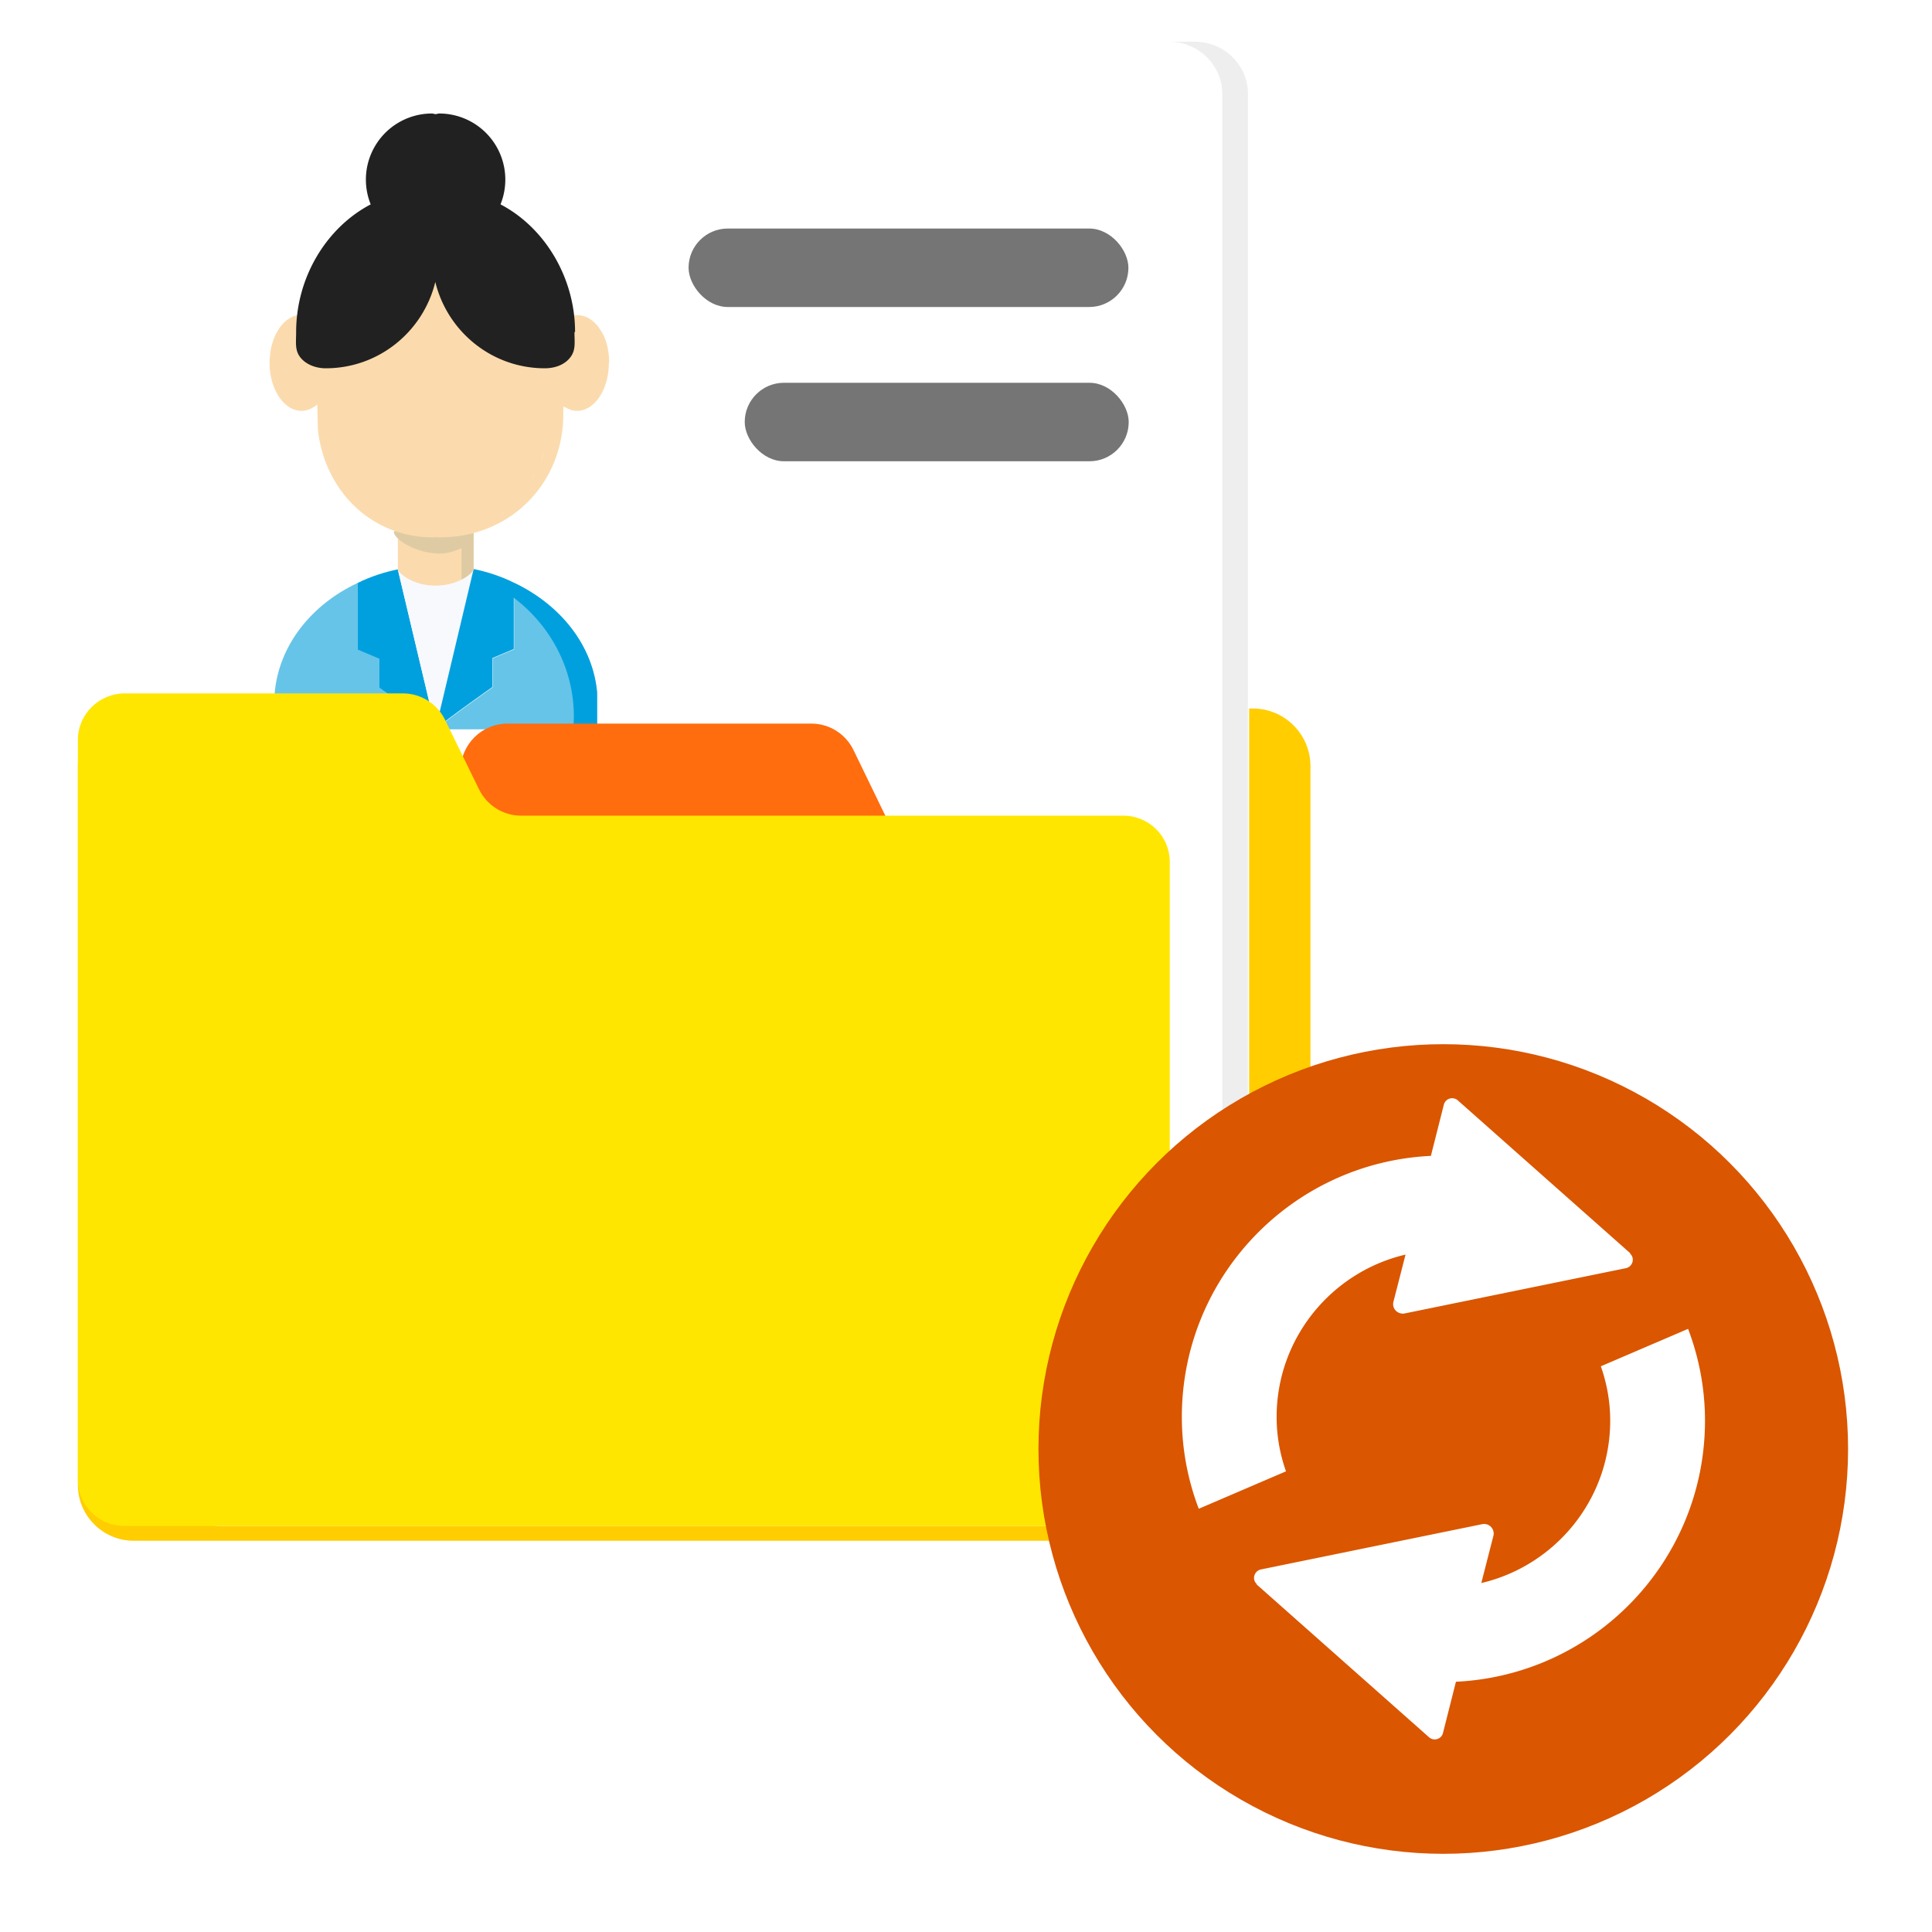<svg class="illustration" aria-labelledby="reinstate" xmlns="http://www.w3.org/2000/svg" viewBox="0 0 64 64"><title id="reinstate">Reinstate</title><defs><filter id="drop-shadow-1" filterUnits="userSpaceOnUse"><feOffset dy=".5"/><feGaussianBlur result="blur" stdDeviation="1"/><feFlood flood-color="#000" flood-opacity=".45"/><feComposite in2="blur" operator="in"/><feComposite in="SourceGraphic"/></filter><filter id="drop-shadow-2" filterUnits="userSpaceOnUse"><feOffset dy="1"/><feGaussianBlur result="blur-2" stdDeviation="1.5"/><feFlood flood-color="#000" flood-opacity=".4"/><feComposite in2="blur-2" operator="in"/><feComposite in="SourceGraphic"/></filter><filter id="drop-shadow-3" filterUnits="userSpaceOnUse"><feOffset dy="1"/><feGaussianBlur result="blur-3" stdDeviation="1.5"/><feFlood flood-color="#000" flood-opacity=".4"/><feComposite in2="blur-3" operator="in"/><feComposite in="SourceGraphic"/></filter><filter id="drop-shadow-4" filterUnits="userSpaceOnUse"><feOffset dy="1"/><feGaussianBlur result="blur-4" stdDeviation="1.5"/><feFlood flood-color="#000" flood-opacity=".4"/><feComposite in2="blur-4" operator="in"/><feComposite in="SourceGraphic"/></filter><clipPath id="clippath"><path id="overlay" d="M0 0h64v64H0z" style="fill:none"/></clipPath><style>.cls-1{fill:#fff}.cls-3{fill:#fbdbad}.cls-11{fill:#757575}.cls-15{fill:#00a0df}.cls-16{fill:#66c4e8}</style></defs><g id="Business"><g id="reinstate"><g id="assets" style="clip-path:url(#clippath);fill:none"><g id="folder"><path id="background" d="M4.49 22.97H41.5c1.06 0 1.91.86 1.91 1.91v22.47c0 1.76-1.43 3.19-3.19 3.19H4.43c-1.02 0-1.85-.83-1.85-1.85V24.88c0-1.06.86-1.91 1.91-1.91Z" style="fill:#ffcd00;filter:url(#drop-shadow-1)"/><g id="page"><g id="paper"><path id="shadow" d="M41.37 3.11c0-.96-.79-1.73-1.77-1.73H7.4c-.98 0-1.77.78-1.77 1.73l.06 22.84s35.69 23.87 35.69 22.99V3.11Z" style="filter:url(#drop-shadow-2);fill:#fff"/><path id="page-2" d="M41.35 3.14c0-.96-.79-1.73-1.77-1.73H7.38c-.98 0-1.77.78-1.77 1.73v45.71c0 .94.76 1.7 1.7 1.7h32.26c.89 0 1.77-.71 1.77-1.58V3.14Z" class="cls-1" data-name="page"/><path id="border" d="M39.57 1.38h-.85c.98 0 1.77.78 1.77 1.73v45.83c0 .87-.88 1.58-1.77 1.58h.85c.89 0 1.77-.71 1.77-1.58V3.11c0-.96-.79-1.73-1.77-1.73Z" style="fill:#eee"/></g><g id="content"><g id="user"><g id="body"><path d="M19.78 22.95c-.14-1.57-1.21-2.91-2.75-3.64v2.2l-.71.3v.96s-1.51 1.06-1.88 1.39h5.34v-1.22ZM12.56 21.81l-.71-.3v-2.2c-1.54.72-2.61 2.07-2.75 3.64v1.22h5.34c-.37-.33-1.88-1.39-1.88-1.39v-.96Z" class="cls-16"/><path d="M13.18 18.86c-.4.08-.89.23-1.33.45v2.21l.71.3v.96s1.51 1.06 1.88 1.39l-1.26-5.3Z" class="cls-15"/><path d="M14.44 19.36c-.53 0-.99-.2-1.25-.49h-.01l1.25 5.28 1.27-5.28h-.02c-.26.29-.72.49-1.25.49Z" style="fill:#f8f9fd"/><path d="M19.78 24.16v-1.22c-.14-1.57-1.22-2.91-2.76-3.64-.44-.22-.93-.37-1.33-.45l-1.26 5.3c.37-.33 1.88-1.39 1.88-1.39v-.96l.71-.3v-1.7c1.21.92 1.99 2.34 1.99 3.94 0 .14-.01.27-.02.41h.78Z" class="cls-15"/></g><g id="user-2" data-name="user"><path d="M14.44 17.46h-1.26v1.43s0 .02.01.02c.26.29.71.49 1.24.49s.98-.2 1.24-.49c0 0 0-.02.01-.02v-1.43h-1.26Z" class="cls-3"/><path d="M14.34 17.79c-.41 0-.8-.08-1.16-.19s.03.51.99.7c.51.1.78 0 1.12-.14v1.04c.13-.07.26-.14.4-.32v-1.34c-.42.16-.87.25-1.36.25Z" style="fill:#dfcba3"/><path d="M20.18 12.02c0-.22-.03-.43-.08-.62s-.13-.36-.23-.5c-.19-.29-.46-.46-.75-.46-.08 0-.17.02-.25.05.04 0 .09-.02.14-.02h.01c-.15.02-.28.08-.41.19-.27-1.97-1.88-3.48-4.04-3.48h-.12c.08 0 .14.02.22.03-.11 0-.22-.03-.33-.03-2.03 0-3.56 1.51-3.82 3.47a.805.805 0 0 0-.53-.22c-.59 0-1.06.71-1.06 1.59s.48 1.59 1.06 1.59c.19 0 .36-.08.52-.21l.02.83c.22 2.01 1.75 3.57 3.82 3.57.11 0 .21-.02.32-.03-.07 0-.14.03-.22.03h.12c2.37 0 4.09-1.82 4.09-4.07v-.26h.01c.02.01.04.02.07.03.12.07.24.11.37.11.59 0 1.06-.71 1.06-1.59Zm-1.97-.78c0-.28-.03-.55-.07-.81.05.26.07.53.07.81Zm-.28-1.57c.06.14.09.3.13.45-.04-.15-.07-.31-.13-.45Zm-.18-.36c-.05-.11-.1-.22-.16-.32.06.1.11.22.16.32Zm-.44-.69c-.06-.08-.11-.16-.17-.23.06.07.12.15.17.23Zm-1.88-1.28c-.07-.02-.14-.05-.21-.07.07.02.14.05.21.07Zm1.34.71c-.06-.05-.11-.11-.18-.16.06.05.12.11.18.16Zm-.63-.43c-.06-.03-.12-.08-.19-.11.07.03.12.07.19.11Zm-.92 10.07c.07-.02.14-.05.21-.07-.07.02-.13.05-.21.07Zm.73-.25c.06-.03.12-.07.18-.1-.06.03-.12.07-.18.1Zm.64-.38c.06-.05.11-.1.17-.15-.06.05-.11.11-.17.15Zm.55-.49c.06-.07.11-.15.17-.22-.06.07-.11.15-.17.22Zm.91-1.73c-.04.15-.07.31-.13.45.05-.14.09-.3.13-.45Zm-.31.82c-.05.1-.1.21-.16.31.06-.1.1-.21.16-.31Zm.39-1.13c.05-.26.07-.54.07-.81 0 .28-.03.55-.07.81Z" class="cls-3"/></g><path d="M19.05 11c0-1.8-1-3.46-2.47-4.23a2.19 2.19 0 0 0-2.03-3.01c-.04 0-.08.02-.12.02-.04 0-.08-.02-.12-.02a2.19 2.19 0 0 0-2.03 3.01c-1.47.77-2.47 2.42-2.47 4.23 0 .34-.05.6.14.84s.52.36.84.36c1.76 0 3.23-1.22 3.63-2.86.4 1.64 1.87 2.86 3.63 2.86.32 0 .65-.11.84-.36.19-.24.14-.5.14-.84Z" style="fill:#212121"/></g><rect width="14.57" height="2.6" x="22.81" y="7.57" class="cls-11" rx="1.3" ry="1.3"/><rect width="12.72" height="2.6" x="24.67" y="12.68" class="cls-11" rx="1.3" ry="1.3"/></g></g><path id="tab" d="M30.79 27.04c-.59 0-1.13-.34-1.39-.87l-1.13-2.33c-.26-.53-.8-.87-1.39-.87H16.81c-.85 0-1.55.69-1.55 1.55v2.52h15.52Z" style="fill:#ff6d0e;filter:url(#drop-shadow-3)"/><path id="front" d="M38.75 48.91V28.55c0-.85-.69-1.53-1.54-1.53H17.26c-.59 0-1.13-.34-1.39-.87l-1.13-2.31c-.26-.53-.8-.87-1.39-.87H4.13c-.85 0-1.55.69-1.55 1.54v24.51c0 .85.69 1.53 1.54 1.53h35.96c-.76-.16-1.33-.83-1.33-1.63Z" style="fill:#ffe600"/></g><g id="arrows"><circle cx="47.81" cy="47" r="13.41" style="fill:#da5600;filter:url(#drop-shadow-4)"/><path d="m54.01 41.52-5.72-5.07a.283.283 0 0 0-.46.14l-.43 1.7c-4.59.22-8.25 4-8.25 8.65 0 1.07.2 2.09.56 3.04l2.89-1.24c-.2-.57-.31-1.17-.31-1.8 0-2.62 1.83-4.81 4.27-5.38l-.4 1.56c-.06.23.14.43.37.39l7.33-1.5c.23-.05.31-.34.13-.49ZM41.62 52.48l5.72 5.07c.16.14.41.06.46-.14l.43-1.7c4.59-.22 8.25-4 8.25-8.65 0-1.07-.2-2.09-.56-3.04l-2.89 1.24c.2.57.31 1.17.31 1.8 0 2.62-1.83 4.81-4.27 5.38l.4-1.56a.317.317 0 0 0-.37-.39l-7.33 1.5c-.23.05-.31.34-.13.49Z" class="cls-1"/></g></g></g></g></svg>